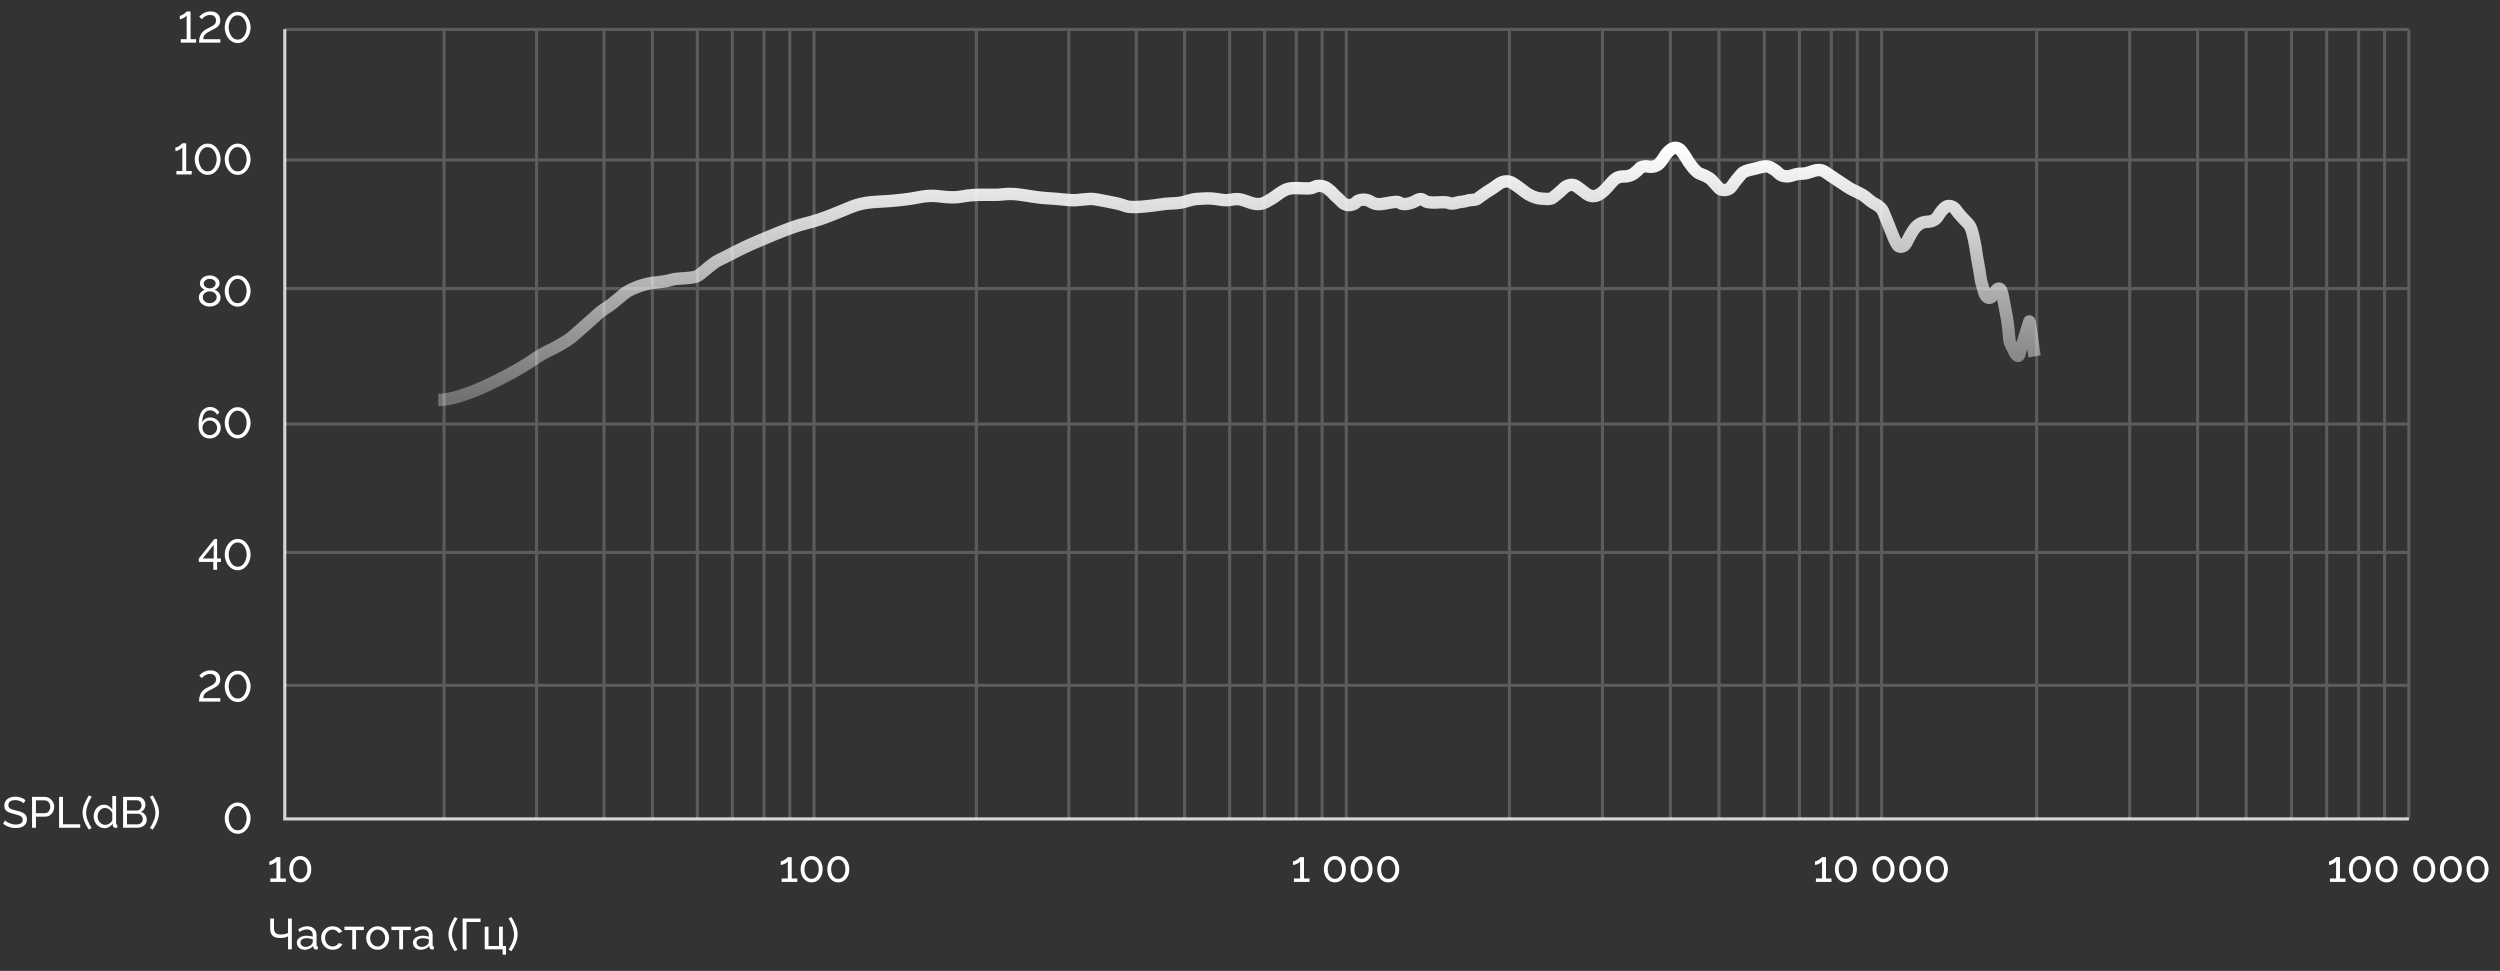 <svg width="806" height="313" viewBox="0 0 806 313" fill="none" xmlns="http://www.w3.org/2000/svg">
    <rect x="0" y="0" width="806" height="313" fill="#333333" stroke="none"/>
    <path d="M92.169 283.221V284.341H87.143V283.221H89.131V277.761C89.047 277.873 88.916 277.995 88.739 278.125C88.562 278.247 88.361 278.363 88.137 278.475C87.913 278.587 87.689 278.681 87.465 278.755C87.241 278.821 87.036 278.853 86.849 278.853V277.677C87.054 277.677 87.278 277.621 87.521 277.509C87.773 277.388 88.016 277.248 88.249 277.089C88.482 276.931 88.678 276.781 88.837 276.641C89.005 276.501 89.103 276.403 89.131 276.347H90.391V283.221H92.169ZM100.348 280.239C100.348 281.061 100.194 281.793 99.886 282.437C99.578 283.072 99.158 283.571 98.626 283.935C98.094 284.299 97.487 284.481 96.806 284.481C96.124 284.481 95.518 284.299 94.986 283.935C94.454 283.571 94.034 283.072 93.726 282.437C93.418 281.793 93.264 281.061 93.264 280.239C93.264 279.418 93.418 278.69 93.726 278.055C94.034 277.411 94.454 276.907 94.986 276.543C95.518 276.17 96.124 275.983 96.806 275.983C97.487 275.983 98.094 276.17 98.626 276.543C99.158 276.907 99.578 277.411 99.886 278.055C100.194 278.69 100.348 279.418 100.348 280.239ZM99.102 280.239C99.102 279.623 99.004 279.082 98.808 278.615C98.612 278.149 98.341 277.785 97.996 277.523C97.65 277.262 97.254 277.131 96.806 277.131C96.349 277.131 95.947 277.262 95.602 277.523C95.257 277.785 94.986 278.149 94.79 278.615C94.594 279.082 94.496 279.623 94.496 280.239C94.496 280.855 94.594 281.397 94.79 281.863C94.986 282.321 95.257 282.68 95.602 282.941C95.947 283.203 96.349 283.333 96.806 283.333C97.254 283.333 97.65 283.203 97.996 282.941C98.341 282.68 98.612 282.321 98.808 281.863C99.004 281.397 99.102 280.855 99.102 280.239Z" fill="white"/>
    <path d="M92.855 306.068V301.91C92.678 301.985 92.468 302.064 92.225 302.148C91.982 302.232 91.702 302.302 91.385 302.358C91.077 302.405 90.736 302.428 90.363 302.428C89.262 302.428 88.445 302.185 87.913 301.7C87.381 301.205 87.115 300.421 87.115 299.348V296.128H88.333V299.208C88.333 299.927 88.506 300.454 88.851 300.79C89.206 301.117 89.78 301.28 90.573 301.28C90.984 301.28 91.399 301.233 91.819 301.14C92.248 301.047 92.594 300.93 92.855 300.79V296.128H94.087V306.068H92.855ZM95.703 303.954C95.703 303.487 95.834 303.086 96.095 302.75C96.366 302.405 96.734 302.139 97.201 301.952C97.668 301.765 98.209 301.672 98.825 301.672C99.152 301.672 99.497 301.7 99.861 301.756C100.225 301.803 100.547 301.877 100.827 301.98V301.448C100.827 300.888 100.659 300.449 100.323 300.132C99.987 299.805 99.511 299.642 98.895 299.642C98.494 299.642 98.106 299.717 97.733 299.866C97.369 300.006 96.982 300.211 96.571 300.482L96.123 299.614C96.599 299.287 97.075 299.045 97.551 298.886C98.027 298.718 98.522 298.634 99.035 298.634C99.969 298.634 100.706 298.895 101.247 299.418C101.789 299.931 102.059 300.65 102.059 301.574V304.668C102.059 304.817 102.087 304.929 102.143 305.004C102.209 305.069 102.311 305.107 102.451 305.116V306.068C102.33 306.087 102.223 306.101 102.129 306.11C102.045 306.119 101.975 306.124 101.919 306.124C101.63 306.124 101.411 306.045 101.261 305.886C101.121 305.727 101.042 305.559 101.023 305.382L100.995 304.92C100.678 305.331 100.263 305.648 99.749 305.872C99.236 306.096 98.727 306.208 98.223 306.208C97.738 306.208 97.304 306.11 96.921 305.914C96.538 305.709 96.24 305.438 96.025 305.102C95.811 304.757 95.703 304.374 95.703 303.954ZM100.463 304.472C100.575 304.341 100.664 304.211 100.729 304.08C100.795 303.94 100.827 303.823 100.827 303.73V302.82C100.538 302.708 100.235 302.624 99.917 302.568C99.6 302.503 99.287 302.47 98.979 302.47C98.354 302.47 97.845 302.596 97.453 302.848C97.07 303.091 96.879 303.427 96.879 303.856C96.879 304.089 96.94 304.318 97.061 304.542C97.192 304.757 97.379 304.934 97.621 305.074C97.873 305.214 98.181 305.284 98.545 305.284C98.928 305.284 99.292 305.209 99.637 305.06C99.983 304.901 100.258 304.705 100.463 304.472ZM107.263 306.208C106.712 306.208 106.208 306.11 105.751 305.914C105.303 305.709 104.911 305.429 104.575 305.074C104.248 304.719 103.992 304.313 103.805 303.856C103.628 303.399 103.539 302.913 103.539 302.4C103.539 301.709 103.693 301.079 104.001 300.51C104.309 299.941 104.743 299.488 105.303 299.152C105.863 298.807 106.512 298.634 107.249 298.634C107.968 298.634 108.593 298.797 109.125 299.124C109.666 299.441 110.068 299.871 110.329 300.412L109.125 300.79C108.938 300.445 108.677 300.179 108.341 299.992C108.005 299.796 107.632 299.698 107.221 299.698C106.773 299.698 106.362 299.815 105.989 300.048C105.625 300.281 105.336 300.603 105.121 301.014C104.906 301.415 104.799 301.877 104.799 302.4C104.799 302.913 104.906 303.38 105.121 303.8C105.345 304.211 105.639 304.537 106.003 304.78C106.376 305.023 106.787 305.144 107.235 305.144C107.524 305.144 107.8 305.093 108.061 304.99C108.332 304.887 108.565 304.752 108.761 304.584C108.966 304.407 109.106 304.215 109.181 304.01L110.385 304.374C110.236 304.729 110.007 305.046 109.699 305.326C109.4 305.597 109.041 305.811 108.621 305.97C108.21 306.129 107.758 306.208 107.263 306.208ZM113.559 306.068V299.852H111.039V298.76H117.311V299.852H114.791V306.068H113.559ZM121.741 306.208C121.19 306.208 120.691 306.11 120.243 305.914C119.795 305.709 119.407 305.433 119.081 305.088C118.754 304.733 118.502 304.327 118.325 303.87C118.147 303.413 118.059 302.932 118.059 302.428C118.059 301.915 118.147 301.429 118.325 300.972C118.502 300.515 118.754 300.113 119.081 299.768C119.407 299.413 119.795 299.138 120.243 298.942C120.7 298.737 121.204 298.634 121.755 298.634C122.296 298.634 122.791 298.737 123.239 298.942C123.687 299.138 124.074 299.413 124.401 299.768C124.737 300.113 124.993 300.515 125.171 300.972C125.348 301.429 125.437 301.915 125.437 302.428C125.437 302.932 125.348 303.413 125.171 303.87C124.993 304.327 124.741 304.733 124.415 305.088C124.088 305.433 123.696 305.709 123.239 305.914C122.791 306.11 122.291 306.208 121.741 306.208ZM119.319 302.442C119.319 302.946 119.426 303.403 119.641 303.814C119.865 304.225 120.159 304.551 120.523 304.794C120.887 305.027 121.293 305.144 121.741 305.144C122.189 305.144 122.595 305.023 122.959 304.78C123.332 304.537 123.626 304.211 123.841 303.8C124.065 303.38 124.177 302.918 124.177 302.414C124.177 301.91 124.065 301.453 123.841 301.042C123.626 300.631 123.332 300.305 122.959 300.062C122.595 299.819 122.189 299.698 121.741 299.698C121.293 299.698 120.887 299.824 120.523 300.076C120.159 300.319 119.865 300.645 119.641 301.056C119.426 301.467 119.319 301.929 119.319 302.442ZM128.708 306.068V299.852H126.188V298.76H132.46V299.852H129.94V306.068H128.708ZM133.123 303.954C133.123 303.487 133.254 303.086 133.515 302.75C133.786 302.405 134.154 302.139 134.621 301.952C135.088 301.765 135.629 301.672 136.245 301.672C136.572 301.672 136.917 301.7 137.281 301.756C137.645 301.803 137.967 301.877 138.247 301.98V301.448C138.247 300.888 138.079 300.449 137.743 300.132C137.407 299.805 136.931 299.642 136.315 299.642C135.914 299.642 135.526 299.717 135.153 299.866C134.789 300.006 134.402 300.211 133.991 300.482L133.543 299.614C134.019 299.287 134.495 299.045 134.971 298.886C135.447 298.718 135.942 298.634 136.455 298.634C137.388 298.634 138.126 298.895 138.667 299.418C139.208 299.931 139.479 300.65 139.479 301.574V304.668C139.479 304.817 139.507 304.929 139.563 305.004C139.628 305.069 139.731 305.107 139.871 305.116V306.068C139.75 306.087 139.642 306.101 139.549 306.11C139.465 306.119 139.395 306.124 139.339 306.124C139.05 306.124 138.83 306.045 138.681 305.886C138.541 305.727 138.462 305.559 138.443 305.382L138.415 304.92C138.098 305.331 137.682 305.648 137.169 305.872C136.656 306.096 136.147 306.208 135.643 306.208C135.158 306.208 134.724 306.11 134.341 305.914C133.958 305.709 133.66 305.438 133.445 305.102C133.23 304.757 133.123 304.374 133.123 303.954ZM137.883 304.472C137.995 304.341 138.084 304.211 138.149 304.08C138.214 303.94 138.247 303.823 138.247 303.73V302.82C137.958 302.708 137.654 302.624 137.337 302.568C137.02 302.503 136.707 302.47 136.399 302.47C135.774 302.47 135.265 302.596 134.873 302.848C134.49 303.091 134.299 303.427 134.299 303.856C134.299 304.089 134.36 304.318 134.481 304.542C134.612 304.757 134.798 304.934 135.041 305.074C135.293 305.214 135.601 305.284 135.965 305.284C136.348 305.284 136.712 305.209 137.057 305.06C137.402 304.901 137.678 304.705 137.883 304.472ZM144.584 301.224C144.584 300.272 144.775 299.339 145.158 298.424C145.55 297.509 146.021 296.585 146.572 295.652L147.524 296.072C147.347 296.333 147.155 296.665 146.95 297.066C146.745 297.467 146.549 297.906 146.362 298.382C146.175 298.858 146.021 299.343 145.9 299.838C145.788 300.333 145.732 300.809 145.732 301.266C145.732 302.003 145.891 302.797 146.208 303.646C146.525 304.486 146.955 305.331 147.496 306.18L146.586 306.656C146.194 306.068 145.844 305.475 145.536 304.878C145.237 304.271 145.004 303.66 144.836 303.044C144.668 302.428 144.584 301.821 144.584 301.224ZM149.151 306.068V296.128H154.933V297.248H150.411V306.068H149.151ZM162.037 307.79V306.068H156.269V298.76H157.501V304.99H160.889V298.76H162.121V304.99H163.129V307.79H162.037ZM166.88 301.224C166.88 301.821 166.796 302.428 166.628 303.044C166.46 303.66 166.222 304.271 165.914 304.878C165.615 305.475 165.27 306.068 164.878 306.656L163.968 306.18C164.509 305.331 164.939 304.486 165.256 303.646C165.573 302.797 165.732 302.003 165.732 301.266C165.732 300.809 165.671 300.333 165.55 299.838C165.438 299.343 165.289 298.858 165.102 298.382C164.915 297.906 164.719 297.467 164.514 297.066C164.309 296.665 164.117 296.333 163.94 296.072L164.892 295.652C165.443 296.585 165.909 297.509 166.292 298.424C166.684 299.339 166.88 300.272 166.88 301.224Z" fill="white"/>
    <path d="M7.635 259.003C7.523 258.873 7.374 258.747 7.187 258.625C7.001 258.504 6.791 258.397 6.557 258.303C6.324 258.201 6.067 258.121 5.787 258.065C5.517 258 5.232 257.967 4.933 257.967C4.168 257.967 3.603 258.112 3.239 258.401C2.875 258.691 2.693 259.087 2.693 259.591C2.693 259.946 2.787 260.226 2.973 260.431C3.16 260.637 3.445 260.805 3.827 260.935C4.219 261.066 4.714 261.201 5.311 261.341C6.002 261.491 6.599 261.673 7.103 261.887C7.607 262.102 7.995 262.391 8.265 262.755C8.536 263.11 8.671 263.586 8.671 264.183C8.671 264.659 8.578 265.075 8.391 265.429C8.214 265.775 7.962 266.064 7.635 266.297C7.309 266.521 6.926 266.689 6.487 266.801C6.049 266.904 5.573 266.955 5.059 266.955C4.555 266.955 4.061 266.904 3.575 266.801C3.099 266.689 2.647 266.531 2.217 266.325C1.788 266.12 1.387 265.863 1.013 265.555L1.615 264.491C1.765 264.65 1.956 264.809 2.189 264.967C2.432 265.117 2.703 265.257 3.001 265.387C3.309 265.518 3.641 265.625 3.995 265.709C4.35 265.784 4.714 265.821 5.087 265.821C5.797 265.821 6.347 265.695 6.739 265.443C7.131 265.182 7.327 264.804 7.327 264.309C7.327 263.936 7.215 263.637 6.991 263.413C6.777 263.189 6.455 263.003 6.025 262.853C5.596 262.704 5.073 262.555 4.457 262.405C3.785 262.237 3.221 262.055 2.763 261.859C2.306 261.654 1.961 261.388 1.727 261.061C1.503 260.735 1.391 260.31 1.391 259.787C1.391 259.153 1.545 258.616 1.853 258.177C2.161 257.739 2.586 257.407 3.127 257.183C3.669 256.959 4.28 256.847 4.961 256.847C5.409 256.847 5.825 256.894 6.207 256.987C6.599 257.081 6.963 257.211 7.299 257.379C7.635 257.547 7.943 257.748 8.223 257.981L7.635 259.003ZM10.329 266.857V256.917H14.473C14.911 256.917 15.313 257.011 15.677 257.197C16.041 257.375 16.358 257.617 16.629 257.925C16.899 258.224 17.109 258.565 17.259 258.947C17.408 259.321 17.483 259.703 17.483 260.095C17.483 260.637 17.361 261.155 17.119 261.649C16.876 262.135 16.535 262.531 16.097 262.839C15.658 263.138 15.145 263.287 14.557 263.287H11.589V266.857H10.329ZM11.589 262.167H14.487C14.832 262.167 15.131 262.074 15.383 261.887C15.644 261.701 15.845 261.449 15.985 261.131C16.134 260.814 16.209 260.469 16.209 260.095C16.209 259.703 16.125 259.353 15.957 259.045C15.789 258.728 15.569 258.481 15.299 258.303C15.028 258.126 14.729 258.037 14.403 258.037H11.589V262.167ZM19.051 266.857V256.917H20.311V265.737H25.855V266.857H19.051ZM26.625 262.013C26.625 261.061 26.816 260.128 27.199 259.213C27.591 258.299 28.062 257.375 28.613 256.441L29.565 256.861C29.388 257.123 29.196 257.454 28.991 257.855C28.786 258.257 28.59 258.695 28.403 259.171C28.216 259.647 28.062 260.133 27.941 260.627C27.829 261.122 27.773 261.598 27.773 262.055C27.773 262.793 27.932 263.586 28.249 264.435C28.566 265.275 28.996 266.12 29.537 266.969L28.627 267.445C28.235 266.857 27.885 266.265 27.577 265.667C27.278 265.061 27.045 264.449 26.877 263.833C26.709 263.217 26.625 262.611 26.625 262.013ZM30.206 263.217C30.206 262.527 30.346 261.897 30.625 261.327C30.915 260.749 31.307 260.287 31.802 259.941C32.306 259.596 32.88 259.423 33.523 259.423C34.111 259.423 34.639 259.577 35.105 259.885C35.572 260.193 35.936 260.567 36.197 261.005V256.637H37.429V265.457C37.429 265.607 37.458 265.719 37.514 265.793C37.579 265.859 37.681 265.896 37.822 265.905V266.857C37.588 266.895 37.406 266.913 37.276 266.913C37.033 266.913 36.818 266.829 36.632 266.661C36.454 266.493 36.365 266.307 36.365 266.101V265.485C36.076 265.952 35.689 266.321 35.203 266.591C34.718 266.862 34.214 266.997 33.691 266.997C33.188 266.997 32.721 266.899 32.291 266.703C31.872 266.498 31.503 266.218 31.186 265.863C30.878 265.509 30.635 265.107 30.457 264.659C30.29 264.202 30.206 263.721 30.206 263.217ZM36.197 264.295V262.195C36.086 261.878 35.904 261.593 35.651 261.341C35.4 261.08 35.115 260.875 34.797 260.725C34.489 260.567 34.181 260.487 33.873 260.487C33.51 260.487 33.178 260.567 32.88 260.725C32.59 260.875 32.338 261.08 32.123 261.341C31.918 261.593 31.759 261.883 31.648 262.209C31.535 262.536 31.48 262.877 31.48 263.231C31.48 263.595 31.54 263.941 31.662 264.267C31.792 264.594 31.97 264.883 32.194 265.135C32.427 265.387 32.693 265.583 32.992 265.723C33.3 265.863 33.631 265.933 33.986 265.933C34.209 265.933 34.438 265.891 34.672 265.807C34.914 265.723 35.143 265.607 35.358 265.457C35.572 265.308 35.754 265.135 35.904 264.939C36.053 264.734 36.151 264.519 36.197 264.295ZM47.312 264.295C47.312 264.809 47.181 265.257 46.92 265.639C46.659 266.022 46.304 266.321 45.856 266.535C45.417 266.75 44.932 266.857 44.4 266.857H39.682V256.917H44.624C45.091 256.917 45.492 257.043 45.828 257.295C46.173 257.538 46.435 257.855 46.612 258.247C46.799 258.63 46.892 259.031 46.892 259.451C46.892 259.937 46.766 260.394 46.514 260.823C46.272 261.243 45.922 261.556 45.464 261.761C46.033 261.929 46.481 262.242 46.808 262.699C47.144 263.147 47.312 263.679 47.312 264.295ZM46.038 264.071C46.038 263.763 45.968 263.479 45.828 263.217C45.697 262.956 45.516 262.746 45.282 262.587C45.058 262.429 44.797 262.349 44.498 262.349H40.942V265.765H44.4C44.708 265.765 44.983 265.686 45.226 265.527C45.478 265.369 45.674 265.163 45.814 264.911C45.964 264.65 46.038 264.37 46.038 264.071ZM40.942 258.009V261.327H44.106C44.405 261.327 44.666 261.253 44.89 261.103C45.123 260.954 45.306 260.753 45.436 260.501C45.576 260.249 45.646 259.974 45.646 259.675C45.646 259.358 45.581 259.078 45.45 258.835C45.329 258.583 45.156 258.383 44.932 258.233C44.718 258.084 44.47 258.009 44.19 258.009H40.942ZM51.259 262.013C51.259 262.611 51.175 263.217 51.007 263.833C50.839 264.449 50.601 265.061 50.293 265.667C49.994 266.265 49.649 266.857 49.257 267.445L48.347 266.969C48.888 266.12 49.317 265.275 49.635 264.435C49.952 263.586 50.111 262.793 50.111 262.055C50.111 261.598 50.05 261.122 49.929 260.627C49.817 260.133 49.667 259.647 49.481 259.171C49.294 258.695 49.098 258.257 48.893 257.855C48.687 257.454 48.496 257.123 48.319 256.861L49.271 256.441C49.821 257.375 50.288 258.299 50.671 259.213C51.063 260.128 51.259 261.061 51.259 262.013Z" fill="white"/>
    <path d="M63.221 12.632V13.752H58.279V12.632H60.183V5.002C60.108 5.114 59.987 5.24 59.819 5.38C59.651 5.511 59.455 5.641 59.231 5.772C59.016 5.893 58.797 5.996 58.573 6.08C58.349 6.164 58.144 6.206 57.957 6.206V5.058C58.209 5.058 58.461 4.993 58.713 4.862C58.974 4.731 59.212 4.577 59.427 4.4C59.651 4.223 59.828 4.064 59.959 3.924C60.099 3.784 60.173 3.709 60.183 3.7H61.443V12.632H63.221ZM64.178 13.752C64.178 13.192 64.225 12.697 64.319 12.268C64.421 11.829 64.566 11.437 64.752 11.092C64.948 10.747 65.182 10.443 65.453 10.182C65.723 9.921 66.031 9.687 66.376 9.482C66.74 9.267 67.114 9.071 67.496 8.894C67.879 8.717 68.234 8.53 68.561 8.334C68.887 8.138 69.148 7.905 69.344 7.634C69.55 7.354 69.653 7.009 69.653 6.598C69.653 6.271 69.582 5.977 69.442 5.716C69.302 5.445 69.093 5.231 68.812 5.072C68.532 4.913 68.173 4.834 67.734 4.834C67.296 4.834 66.899 4.909 66.544 5.058C66.199 5.207 65.9 5.385 65.648 5.59C65.397 5.795 65.196 5.991 65.046 6.178L64.249 5.38C64.323 5.287 64.454 5.147 64.641 4.96C64.837 4.773 65.084 4.582 65.382 4.386C65.691 4.19 66.05 4.027 66.46 3.896C66.871 3.756 67.338 3.686 67.861 3.686C68.561 3.686 69.144 3.817 69.611 4.078C70.077 4.339 70.427 4.689 70.66 5.128C70.903 5.567 71.025 6.052 71.025 6.584C71.025 7.06 70.936 7.471 70.758 7.816C70.581 8.152 70.353 8.437 70.073 8.67C69.793 8.903 69.484 9.109 69.148 9.286C68.822 9.463 68.504 9.631 68.197 9.79C67.609 10.07 67.142 10.327 66.796 10.56C66.451 10.793 66.185 11.022 65.999 11.246C65.821 11.461 65.7 11.68 65.635 11.904C65.579 12.128 65.546 12.371 65.537 12.632H71.038V13.752H64.178ZM76.622 13.892C75.941 13.873 75.339 13.71 74.816 13.402C74.294 13.094 73.855 12.693 73.5 12.198C73.155 11.694 72.894 11.153 72.716 10.574C72.539 9.986 72.45 9.412 72.45 8.852C72.45 8.255 72.544 7.657 72.73 7.06C72.926 6.463 73.206 5.921 73.57 5.436C73.934 4.941 74.373 4.549 74.886 4.26C75.4 3.961 75.978 3.812 76.622 3.812C77.313 3.812 77.915 3.971 78.428 4.288C78.951 4.605 79.385 5.016 79.73 5.52C80.085 6.024 80.351 6.57 80.528 7.158C80.706 7.746 80.794 8.311 80.794 8.852C80.794 9.459 80.696 10.061 80.5 10.658C80.314 11.246 80.038 11.783 79.674 12.268C79.31 12.753 78.872 13.145 78.358 13.444C77.845 13.733 77.266 13.883 76.622 13.892ZM73.724 8.852C73.743 9.309 73.813 9.767 73.934 10.224C74.056 10.681 74.238 11.101 74.48 11.484C74.723 11.867 75.022 12.175 75.376 12.408C75.731 12.641 76.146 12.758 76.622 12.758C77.117 12.758 77.546 12.637 77.91 12.394C78.274 12.142 78.573 11.82 78.806 11.428C79.049 11.027 79.226 10.602 79.338 10.154C79.46 9.697 79.52 9.263 79.52 8.852C79.52 8.395 79.455 7.937 79.324 7.48C79.203 7.023 79.016 6.603 78.764 6.22C78.512 5.837 78.209 5.529 77.854 5.296C77.5 5.063 77.089 4.946 76.622 4.946C76.128 4.946 75.698 5.072 75.334 5.324C74.97 5.567 74.667 5.889 74.424 6.29C74.191 6.682 74.014 7.107 73.892 7.564C73.78 8.012 73.724 8.441 73.724 8.852Z" fill="white"/>
    <path d="M61.813 55.12V56.24H56.871V55.12H58.775V47.49C58.7 47.602 58.579 47.728 58.411 47.868C58.243 47.999 58.047 48.13 57.823 48.261C57.608 48.382 57.389 48.484 57.165 48.569C56.941 48.653 56.736 48.694 56.549 48.694V47.547C56.801 47.547 57.053 47.481 57.305 47.35C57.566 47.22 57.804 47.066 58.019 46.889C58.243 46.711 58.42 46.553 58.551 46.413C58.691 46.273 58.766 46.198 58.775 46.188H60.035V55.12H61.813ZM66.957 56.38C66.275 56.362 65.673 56.199 65.15 55.891C64.628 55.583 64.189 55.181 63.834 54.687C63.489 54.182 63.228 53.641 63.05 53.062C62.873 52.474 62.785 51.901 62.785 51.34C62.785 50.743 62.878 50.146 63.065 49.548C63.261 48.951 63.541 48.41 63.904 47.925C64.269 47.43 64.707 47.038 65.221 46.748C65.734 46.45 66.312 46.3 66.957 46.3C67.647 46.3 68.249 46.459 68.763 46.776C69.285 47.094 69.719 47.505 70.064 48.008C70.419 48.513 70.685 49.059 70.862 49.647C71.04 50.234 71.129 50.799 71.129 51.34C71.129 51.947 71.031 52.549 70.835 53.147C70.648 53.734 70.373 54.271 70.008 54.757C69.644 55.242 69.206 55.634 68.692 55.932C68.179 56.222 67.6 56.371 66.957 56.38ZM64.058 51.34C64.077 51.798 64.147 52.255 64.269 52.712C64.39 53.17 64.572 53.59 64.814 53.972C65.057 54.355 65.356 54.663 65.71 54.897C66.065 55.13 66.481 55.246 66.957 55.246C67.451 55.246 67.88 55.125 68.245 54.883C68.609 54.63 68.907 54.309 69.141 53.916C69.383 53.515 69.561 53.09 69.672 52.642C69.794 52.185 69.855 51.751 69.855 51.34C69.855 50.883 69.789 50.426 69.659 49.968C69.537 49.511 69.35 49.091 69.099 48.709C68.847 48.326 68.543 48.018 68.189 47.785C67.834 47.551 67.423 47.434 66.957 47.434C66.462 47.434 66.032 47.56 65.668 47.812C65.305 48.055 65.001 48.377 64.758 48.779C64.525 49.17 64.348 49.595 64.227 50.053C64.115 50.501 64.058 50.93 64.058 51.34ZM76.623 56.38C75.941 56.362 75.339 56.199 74.817 55.891C74.294 55.583 73.855 55.181 73.501 54.687C73.155 54.182 72.894 53.641 72.716 53.062C72.539 52.474 72.451 51.901 72.451 51.34C72.451 50.743 72.544 50.146 72.731 49.548C72.927 48.951 73.207 48.41 73.57 47.925C73.934 47.43 74.373 47.038 74.886 46.748C75.4 46.45 75.978 46.3 76.623 46.3C77.313 46.3 77.915 46.459 78.428 46.776C78.951 47.094 79.385 47.505 79.731 48.008C80.085 48.513 80.351 49.059 80.528 49.647C80.706 50.234 80.794 50.799 80.794 51.34C80.794 51.947 80.697 52.549 80.501 53.147C80.314 53.734 80.038 54.271 79.674 54.757C79.311 55.242 78.872 55.634 78.359 55.932C77.845 56.222 77.266 56.371 76.623 56.38ZM73.725 51.34C73.743 51.798 73.813 52.255 73.934 52.712C74.056 53.17 74.238 53.59 74.481 53.972C74.723 54.355 75.022 54.663 75.376 54.897C75.731 55.13 76.147 55.246 76.623 55.246C77.117 55.246 77.546 55.125 77.91 54.883C78.275 54.63 78.573 54.309 78.806 53.916C79.049 53.515 79.227 53.09 79.338 52.642C79.46 52.185 79.52 51.751 79.52 51.34C79.52 50.883 79.455 50.426 79.325 49.968C79.203 49.511 79.016 49.091 78.764 48.709C78.513 48.326 78.209 48.018 77.855 47.785C77.5 47.551 77.089 47.434 76.623 47.434C76.128 47.434 75.698 47.56 75.335 47.812C74.971 48.055 74.667 48.377 74.424 48.779C74.191 49.17 74.014 49.595 73.892 50.053C73.781 50.501 73.725 50.93 73.725 51.34Z" fill="white"/>
    <path d="M71.111 95.915C71.111 96.503 70.948 97.016 70.621 97.455C70.304 97.894 69.874 98.234 69.333 98.477C68.801 98.72 68.218 98.841 67.583 98.841C66.921 98.841 66.328 98.71 65.805 98.449C65.282 98.178 64.867 97.819 64.559 97.371C64.26 96.923 64.111 96.419 64.111 95.859C64.111 95.448 64.204 95.08 64.391 94.753C64.578 94.426 64.811 94.151 65.091 93.927C65.38 93.694 65.674 93.521 65.973 93.409C65.703 93.288 65.451 93.129 65.217 92.933C64.984 92.737 64.797 92.508 64.657 92.247C64.517 91.986 64.447 91.701 64.447 91.393C64.447 90.973 64.54 90.604 64.727 90.287C64.914 89.96 65.161 89.685 65.469 89.461C65.777 89.237 66.118 89.069 66.491 88.957C66.865 88.845 67.238 88.789 67.611 88.789C67.984 88.789 68.358 88.845 68.731 88.957C69.105 89.069 69.445 89.237 69.753 89.461C70.07 89.676 70.323 89.946 70.509 90.273C70.696 90.59 70.789 90.959 70.789 91.379C70.789 91.687 70.719 91.976 70.579 92.247C70.439 92.508 70.248 92.737 70.005 92.933C69.772 93.129 69.515 93.288 69.235 93.409C69.571 93.54 69.879 93.726 70.159 93.969C70.448 94.202 70.677 94.482 70.845 94.809C71.022 95.136 71.111 95.504 71.111 95.915ZM69.865 95.831C69.865 95.532 69.8 95.266 69.669 95.033C69.538 94.79 69.361 94.59 69.137 94.431C68.913 94.263 68.666 94.137 68.395 94.053C68.134 93.969 67.868 93.927 67.597 93.927C67.224 93.927 66.865 94.006 66.519 94.165C66.183 94.324 65.908 94.548 65.693 94.837C65.478 95.117 65.371 95.453 65.371 95.845C65.371 96.134 65.436 96.396 65.567 96.629C65.698 96.862 65.871 97.063 66.085 97.231C66.309 97.399 66.552 97.525 66.813 97.609C67.084 97.693 67.355 97.735 67.625 97.735C67.999 97.735 68.353 97.656 68.689 97.497C69.034 97.338 69.314 97.114 69.529 96.825C69.753 96.536 69.865 96.204 69.865 95.831ZM65.693 91.435C65.693 91.762 65.791 92.042 65.987 92.275C66.183 92.508 66.43 92.686 66.729 92.807C67.028 92.919 67.322 92.975 67.611 92.975C67.91 92.975 68.204 92.914 68.493 92.793C68.792 92.672 69.039 92.494 69.235 92.261C69.431 92.028 69.529 91.743 69.529 91.407C69.529 91.09 69.436 90.819 69.249 90.595C69.072 90.371 68.834 90.198 68.535 90.077C68.246 89.956 67.933 89.895 67.597 89.895C67.27 89.895 66.958 89.96 66.659 90.091C66.37 90.212 66.136 90.39 65.959 90.623C65.782 90.847 65.693 91.118 65.693 91.435ZM76.622 98.869C75.941 98.85 75.339 98.687 74.816 98.379C74.294 98.071 73.855 97.67 73.5 97.175C73.155 96.671 72.894 96.13 72.716 95.551C72.539 94.963 72.45 94.389 72.45 93.829C72.45 93.232 72.544 92.634 72.73 92.037C72.926 91.44 73.206 90.898 73.57 90.413C73.934 89.918 74.373 89.526 74.886 89.237C75.4 88.938 75.978 88.789 76.622 88.789C77.313 88.789 77.915 88.948 78.428 89.265C78.951 89.582 79.385 89.993 79.73 90.497C80.085 91.001 80.351 91.547 80.528 92.135C80.706 92.723 80.794 93.288 80.794 93.829C80.794 94.436 80.696 95.038 80.5 95.635C80.314 96.223 80.038 96.76 79.674 97.245C79.31 97.73 78.872 98.122 78.358 98.421C77.845 98.71 77.266 98.86 76.622 98.869ZM73.724 93.829C73.743 94.286 73.813 94.744 73.934 95.201C74.056 95.658 74.238 96.078 74.48 96.461C74.723 96.844 75.022 97.152 75.376 97.385C75.731 97.618 76.146 97.735 76.622 97.735C77.117 97.735 77.546 97.614 77.91 97.371C78.274 97.119 78.573 96.797 78.806 96.405C79.049 96.004 79.226 95.579 79.338 95.131C79.46 94.674 79.52 94.24 79.52 93.829C79.52 93.372 79.455 92.914 79.324 92.457C79.203 92 79.016 91.58 78.764 91.197C78.512 90.814 78.209 90.506 77.854 90.273C77.5 90.04 77.089 89.923 76.622 89.923C76.128 89.923 75.698 90.049 75.334 90.301C74.97 90.544 74.667 90.866 74.424 91.267C74.191 91.659 74.014 92.084 73.892 92.541C73.78 92.989 73.724 93.418 73.724 93.829Z" fill="white"/>
    <path d="M71.17 137.928C71.17 137.302 71.016 136.738 70.708 136.234C70.409 135.73 69.999 135.328 69.476 135.03C68.963 134.731 68.384 134.582 67.74 134.582C67.358 134.582 66.993 134.647 66.648 134.778C66.312 134.908 66.018 135.095 65.766 135.338C65.514 135.571 65.318 135.851 65.178 136.178C65.188 135.356 65.295 134.656 65.5 134.078C65.715 133.499 66.013 133.056 66.396 132.748C66.779 132.44 67.222 132.286 67.726 132.286C68.221 132.286 68.669 132.416 69.07 132.678C69.472 132.93 69.775 133.275 69.98 133.714L70.736 132.972C70.438 132.421 70.022 131.992 69.49 131.684C68.968 131.366 68.384 131.208 67.74 131.208C66.993 131.208 66.34 131.427 65.78 131.866C65.22 132.295 64.786 132.944 64.478 133.812C64.17 134.68 64.016 135.767 64.016 137.074C64.016 137.96 64.165 138.726 64.464 139.37C64.772 140.014 65.197 140.508 65.738 140.854C66.279 141.19 66.905 141.358 67.614 141.358C68.286 141.358 68.888 141.204 69.42 140.896C69.962 140.588 70.386 140.177 70.694 139.664C71.011 139.141 71.17 138.562 71.17 137.928ZM67.628 140.294C67.199 140.294 66.802 140.186 66.438 139.972C66.084 139.757 65.799 139.472 65.584 139.118C65.37 138.754 65.262 138.357 65.262 137.928C65.262 137.498 65.37 137.106 65.584 136.752C65.799 136.397 66.084 136.112 66.438 135.898C66.802 135.683 67.199 135.576 67.628 135.576C68.058 135.576 68.45 135.683 68.804 135.898C69.168 136.112 69.457 136.397 69.672 136.752C69.887 137.106 69.994 137.498 69.994 137.928C69.994 138.357 69.887 138.754 69.672 139.118C69.457 139.472 69.168 139.757 68.804 139.972C68.45 140.186 68.058 140.294 67.628 140.294ZM76.622 141.358C75.941 141.339 75.339 141.176 74.816 140.868C74.294 140.56 73.855 140.158 73.5 139.664C73.155 139.16 72.894 138.618 72.716 138.04C72.539 137.452 72.45 136.878 72.45 136.318C72.45 135.72 72.544 135.123 72.73 134.526C72.926 133.928 73.206 133.387 73.57 132.902C73.934 132.407 74.373 132.015 74.886 131.726C75.4 131.427 75.978 131.278 76.622 131.278C77.313 131.278 77.915 131.436 78.428 131.754C78.951 132.071 79.385 132.482 79.73 132.986C80.085 133.49 80.351 134.036 80.528 134.624C80.706 135.212 80.794 135.776 80.794 136.318C80.794 136.924 80.696 137.526 80.5 138.124C80.314 138.712 80.038 139.248 79.674 139.734C79.31 140.219 78.872 140.611 78.358 140.91C77.845 141.199 77.266 141.348 76.622 141.358ZM73.724 136.318C73.743 136.775 73.813 137.232 73.934 137.69C74.056 138.147 74.238 138.567 74.48 138.95C74.723 139.332 75.022 139.64 75.376 139.874C75.731 140.107 76.146 140.224 76.622 140.224C77.117 140.224 77.546 140.102 77.91 139.86C78.274 139.608 78.573 139.286 78.806 138.894C79.049 138.492 79.226 138.068 79.338 137.62C79.46 137.162 79.52 136.728 79.52 136.318C79.52 135.86 79.455 135.403 79.324 134.946C79.203 134.488 79.016 134.068 78.764 133.686C78.512 133.303 78.209 132.995 77.854 132.762C77.5 132.528 77.089 132.412 76.622 132.412C76.128 132.412 75.698 132.538 75.334 132.79C74.97 133.032 74.667 133.354 74.424 133.756C74.191 134.148 74.014 134.572 73.892 135.03C73.78 135.478 73.724 135.907 73.724 136.318Z" fill="white"/>
    <path d="M68.766 183.706V181.172H64.09V180.066L69.144 173.766H69.998V180.052H71.23V181.172H69.998V183.706H68.766ZM65.378 180.052H68.892V175.656L65.378 180.052ZM76.622 183.846C75.941 183.827 75.339 183.664 74.816 183.356C74.294 183.048 73.855 182.647 73.5 182.152C73.155 181.648 72.894 181.107 72.716 180.528C72.539 179.94 72.45 179.366 72.45 178.806C72.45 178.209 72.544 177.611 72.73 177.014C72.926 176.417 73.206 175.875 73.57 175.39C73.934 174.895 74.373 174.503 74.886 174.214C75.4 173.915 75.978 173.766 76.622 173.766C77.313 173.766 77.915 173.925 78.428 174.242C78.951 174.559 79.385 174.97 79.73 175.474C80.085 175.978 80.351 176.524 80.528 177.112C80.706 177.7 80.794 178.265 80.794 178.806C80.794 179.413 80.696 180.015 80.5 180.612C80.314 181.2 80.038 181.737 79.674 182.222C79.31 182.707 78.872 183.099 78.358 183.398C77.845 183.687 77.266 183.837 76.622 183.846ZM73.724 178.806C73.743 179.263 73.813 179.721 73.934 180.178C74.056 180.635 74.238 181.055 74.48 181.438C74.723 181.821 75.022 182.129 75.376 182.362C75.731 182.595 76.146 182.712 76.622 182.712C77.117 182.712 77.546 182.591 77.91 182.348C78.274 182.096 78.573 181.774 78.806 181.382C79.049 180.981 79.226 180.556 79.338 180.108C79.46 179.651 79.52 179.217 79.52 178.806C79.52 178.349 79.455 177.891 79.324 177.434C79.203 176.977 79.016 176.557 78.764 176.174C78.512 175.791 78.209 175.483 77.854 175.25C77.5 175.017 77.089 174.9 76.622 174.9C76.128 174.9 75.698 175.026 75.334 175.278C74.97 175.521 74.667 175.843 74.424 176.244C74.191 176.636 74.014 177.061 73.892 177.518C73.78 177.966 73.724 178.395 73.724 178.806Z" fill="white"/>
    <path d="M64.178 226.195C64.178 225.635 64.225 225.14 64.319 224.711C64.421 224.272 64.566 223.88 64.752 223.535C64.948 223.189 65.182 222.886 65.453 222.625C65.723 222.363 66.031 222.13 66.376 221.925C66.74 221.71 67.114 221.514 67.496 221.337C67.879 221.159 68.234 220.973 68.561 220.777C68.887 220.581 69.148 220.347 69.344 220.077C69.55 219.797 69.653 219.451 69.653 219.041C69.653 218.714 69.582 218.42 69.442 218.159C69.302 217.888 69.093 217.673 68.812 217.515C68.532 217.356 68.173 217.277 67.734 217.277C67.296 217.277 66.899 217.351 66.544 217.501C66.199 217.65 65.9 217.827 65.648 218.033C65.397 218.238 65.196 218.434 65.046 218.621L64.249 217.823C64.323 217.729 64.454 217.589 64.641 217.403C64.837 217.216 65.084 217.025 65.382 216.829C65.691 216.633 66.05 216.469 66.46 216.339C66.871 216.199 67.338 216.129 67.861 216.129C68.561 216.129 69.144 216.259 69.611 216.521C70.077 216.782 70.427 217.132 70.66 217.571C70.903 218.009 71.025 218.495 71.025 219.027C71.025 219.503 70.936 219.913 70.758 220.259C70.581 220.595 70.353 220.879 70.073 221.113C69.793 221.346 69.484 221.551 69.148 221.729C68.822 221.906 68.504 222.074 68.197 222.233C67.609 222.513 67.142 222.769 66.796 223.003C66.451 223.236 66.185 223.465 65.999 223.689C65.821 223.903 65.7 224.123 65.635 224.347C65.579 224.571 65.546 224.813 65.537 225.075H71.038V226.195H64.178ZM76.622 226.335C75.941 226.316 75.339 226.153 74.816 225.845C74.294 225.537 73.855 225.135 73.5 224.641C73.155 224.137 72.894 223.595 72.716 223.017C72.539 222.429 72.45 221.855 72.45 221.295C72.45 220.697 72.544 220.1 72.73 219.503C72.926 218.905 73.206 218.364 73.57 217.879C73.934 217.384 74.373 216.992 74.886 216.703C75.4 216.404 75.978 216.255 76.622 216.255C77.313 216.255 77.915 216.413 78.428 216.731C78.951 217.048 79.385 217.459 79.73 217.963C80.085 218.467 80.351 219.013 80.528 219.601C80.706 220.189 80.794 220.753 80.794 221.295C80.794 221.901 80.696 222.503 80.5 223.101C80.314 223.689 80.038 224.225 79.674 224.711C79.31 225.196 78.872 225.588 78.358 225.887C77.845 226.176 77.266 226.325 76.622 226.335ZM73.724 221.295C73.743 221.752 73.813 222.209 73.934 222.667C74.056 223.124 74.238 223.544 74.48 223.927C74.723 224.309 75.022 224.617 75.376 224.851C75.731 225.084 76.146 225.201 76.622 225.201C77.117 225.201 77.546 225.079 77.91 224.837C78.274 224.585 78.573 224.263 78.806 223.871C79.049 223.469 79.226 223.045 79.338 222.597C79.46 222.139 79.52 221.705 79.52 221.295C79.52 220.837 79.455 220.38 79.324 219.923C79.203 219.465 79.016 219.045 78.764 218.663C78.512 218.28 78.209 217.972 77.854 217.739C77.5 217.505 77.089 217.389 76.622 217.389C76.128 217.389 75.698 217.515 75.334 217.767C74.97 218.009 74.667 218.331 74.424 218.733C74.191 219.125 74.014 219.549 73.892 220.007C73.78 220.455 73.724 220.884 73.724 221.295Z" fill="white"/>
    <path d="M76.623 268.823C75.941 268.804 75.339 268.641 74.817 268.333C74.294 268.025 73.855 267.624 73.501 267.129C73.155 266.625 72.894 266.084 72.716 265.505C72.539 264.917 72.451 264.343 72.451 263.783C72.451 263.186 72.544 262.588 72.731 261.991C72.927 261.394 73.207 260.852 73.57 260.367C73.934 259.872 74.373 259.48 74.886 259.191C75.4 258.892 75.978 258.743 76.623 258.743C77.313 258.743 77.915 258.902 78.428 259.219C78.951 259.536 79.385 259.947 79.731 260.451C80.085 260.955 80.351 261.501 80.528 262.089C80.706 262.677 80.794 263.242 80.794 263.783C80.794 264.39 80.697 264.992 80.501 265.589C80.314 266.177 80.038 266.714 79.674 267.199C79.311 267.684 78.872 268.076 78.359 268.375C77.845 268.664 77.266 268.814 76.623 268.823ZM73.725 263.783C73.743 264.24 73.813 264.698 73.934 265.155C74.056 265.612 74.238 266.032 74.481 266.415C74.723 266.798 75.022 267.106 75.376 267.339C75.731 267.572 76.147 267.689 76.623 267.689C77.117 267.689 77.546 267.568 77.91 267.325C78.275 267.073 78.573 266.751 78.806 266.359C79.049 265.958 79.227 265.533 79.338 265.085C79.46 264.628 79.52 264.194 79.52 263.783C79.52 263.326 79.455 262.868 79.325 262.411C79.203 261.954 79.016 261.534 78.764 261.151C78.513 260.768 78.209 260.46 77.855 260.227C77.5 259.994 77.089 259.877 76.623 259.877C76.128 259.877 75.698 260.003 75.335 260.255C74.971 260.498 74.667 260.82 74.424 261.221C74.191 261.613 74.014 262.038 73.892 262.495C73.781 262.943 73.725 263.372 73.725 263.783Z" fill="white"/>
    <path d="M257.034 283.221V284.341H252.008V283.221H253.996V277.761C253.912 277.873 253.781 277.995 253.604 278.125C253.426 278.247 253.226 278.363 253.002 278.475C252.778 278.587 252.554 278.681 252.33 278.755C252.106 278.821 251.9 278.853 251.714 278.853V277.677C251.919 277.677 252.143 277.621 252.386 277.509C252.638 277.388 252.88 277.248 253.114 277.089C253.347 276.931 253.543 276.781 253.702 276.641C253.87 276.501 253.968 276.403 253.996 276.347H255.256V283.221H257.034ZM265.213 280.239C265.213 281.061 265.059 281.793 264.751 282.437C264.443 283.072 264.023 283.571 263.491 283.935C262.959 284.299 262.352 284.481 261.671 284.481C260.989 284.481 260.383 284.299 259.851 283.935C259.319 283.571 258.899 283.072 258.591 282.437C258.283 281.793 258.129 281.061 258.129 280.239C258.129 279.418 258.283 278.69 258.591 278.055C258.899 277.411 259.319 276.907 259.851 276.543C260.383 276.17 260.989 275.983 261.671 275.983C262.352 275.983 262.959 276.17 263.491 276.543C264.023 276.907 264.443 277.411 264.751 278.055C265.059 278.69 265.213 279.418 265.213 280.239ZM263.967 280.239C263.967 279.623 263.869 279.082 263.673 278.615C263.477 278.149 263.206 277.785 262.861 277.523C262.515 277.262 262.119 277.131 261.671 277.131C261.213 277.131 260.812 277.262 260.467 277.523C260.121 277.785 259.851 278.149 259.655 278.615C259.459 279.082 259.361 279.623 259.361 280.239C259.361 280.855 259.459 281.397 259.655 281.863C259.851 282.321 260.121 282.68 260.467 282.941C260.812 283.203 261.213 283.333 261.671 283.333C262.119 283.333 262.515 283.203 262.861 282.941C263.206 282.68 263.477 282.321 263.673 281.863C263.869 281.397 263.967 280.855 263.967 280.239ZM273.812 280.239C273.812 281.061 273.658 281.793 273.35 282.437C273.042 283.072 272.622 283.571 272.09 283.935C271.558 284.299 270.952 284.481 270.27 284.481C269.589 284.481 268.982 284.299 268.45 283.935C267.918 283.571 267.498 283.072 267.19 282.437C266.882 281.793 266.728 281.061 266.728 280.239C266.728 279.418 266.882 278.69 267.19 278.055C267.498 277.411 267.918 276.907 268.45 276.543C268.982 276.17 269.589 275.983 270.27 275.983C270.952 275.983 271.558 276.17 272.09 276.543C272.622 276.907 273.042 277.411 273.35 278.055C273.658 278.69 273.812 279.418 273.812 280.239ZM272.566 280.239C272.566 279.623 272.468 279.082 272.272 278.615C272.076 278.149 271.806 277.785 271.46 277.523C271.115 277.262 270.718 277.131 270.27 277.131C269.813 277.131 269.412 277.262 269.066 277.523C268.721 277.785 268.45 278.149 268.254 278.615C268.058 279.082 267.96 279.623 267.96 280.239C267.96 280.855 268.058 281.397 268.254 281.863C268.45 282.321 268.721 282.68 269.066 282.941C269.412 283.203 269.813 283.333 270.27 283.333C270.718 283.333 271.115 283.203 271.46 282.941C271.806 282.68 272.076 282.321 272.272 281.863C272.468 281.397 272.566 280.855 272.566 280.239Z" fill="white"/>
    <path d="M422.186 283.221V284.341H417.16V283.221H419.148V277.761C419.064 277.873 418.933 277.995 418.756 278.125C418.579 278.247 418.378 278.363 418.154 278.475C417.93 278.587 417.706 278.681 417.482 278.755C417.258 278.821 417.053 278.853 416.866 278.853V277.677C417.071 277.677 417.295 277.621 417.538 277.509C417.79 277.388 418.033 277.248 418.266 277.089C418.499 276.931 418.695 276.781 418.854 276.641C419.022 276.501 419.12 276.403 419.148 276.347H420.408V283.221H422.186ZM433.906 280.239C433.906 281.061 433.752 281.793 433.444 282.437C433.136 283.072 432.716 283.571 432.184 283.935C431.652 284.299 431.045 284.481 430.364 284.481C429.682 284.481 429.076 284.299 428.544 283.935C428.012 283.571 427.592 283.072 427.284 282.437C426.976 281.793 426.822 281.061 426.822 280.239C426.822 279.418 426.976 278.69 427.284 278.055C427.592 277.411 428.012 276.907 428.544 276.543C429.076 276.17 429.682 275.983 430.364 275.983C431.045 275.983 431.652 276.17 432.184 276.543C432.716 276.907 433.136 277.411 433.444 278.055C433.752 278.69 433.906 279.418 433.906 280.239ZM432.66 280.239C432.66 279.623 432.562 279.082 432.366 278.615C432.17 278.149 431.899 277.785 431.554 277.523C431.208 277.262 430.812 277.131 430.364 277.131C429.906 277.131 429.505 277.262 429.16 277.523C428.814 277.785 428.544 278.149 428.348 278.615C428.152 279.082 428.054 279.623 428.054 280.239C428.054 280.855 428.152 281.397 428.348 281.863C428.544 282.321 428.814 282.68 429.16 282.941C429.505 283.203 429.906 283.333 430.364 283.333C430.812 283.333 431.208 283.203 431.554 282.941C431.899 282.68 432.17 282.321 432.366 281.863C432.562 281.397 432.66 280.855 432.66 280.239ZM442.505 280.239C442.505 281.061 442.351 281.793 442.043 282.437C441.735 283.072 441.315 283.571 440.783 283.935C440.251 284.299 439.645 284.481 438.963 284.481C438.282 284.481 437.675 284.299 437.143 283.935C436.611 283.571 436.191 283.072 435.883 282.437C435.575 281.793 435.421 281.061 435.421 280.239C435.421 279.418 435.575 278.69 435.883 278.055C436.191 277.411 436.611 276.907 437.143 276.543C437.675 276.17 438.282 275.983 438.963 275.983C439.645 275.983 440.251 276.17 440.783 276.543C441.315 276.907 441.735 277.411 442.043 278.055C442.351 278.69 442.505 279.418 442.505 280.239ZM441.259 280.239C441.259 279.623 441.161 279.082 440.965 278.615C440.769 278.149 440.499 277.785 440.153 277.523C439.808 277.262 439.411 277.131 438.963 277.131C438.506 277.131 438.105 277.262 437.759 277.523C437.414 277.785 437.143 278.149 436.947 278.615C436.751 279.082 436.653 279.623 436.653 280.239C436.653 280.855 436.751 281.397 436.947 281.863C437.143 282.321 437.414 282.68 437.759 282.941C438.105 283.203 438.506 283.333 438.963 283.333C439.411 283.333 439.808 283.203 440.153 282.941C440.499 282.68 440.769 282.321 440.965 281.863C441.161 281.397 441.259 280.855 441.259 280.239ZM451.105 280.239C451.105 281.061 450.951 281.793 450.643 282.437C450.335 283.072 449.915 283.571 449.383 283.935C448.851 284.299 448.244 284.481 447.563 284.481C446.882 284.481 446.275 284.299 445.743 283.935C445.211 283.571 444.791 283.072 444.483 282.437C444.175 281.793 444.021 281.061 444.021 280.239C444.021 279.418 444.175 278.69 444.483 278.055C444.791 277.411 445.211 276.907 445.743 276.543C446.275 276.17 446.882 275.983 447.563 275.983C448.244 275.983 448.851 276.17 449.383 276.543C449.915 276.907 450.335 277.411 450.643 278.055C450.951 278.69 451.105 279.418 451.105 280.239ZM449.859 280.239C449.859 279.623 449.761 279.082 449.565 278.615C449.369 278.149 449.098 277.785 448.753 277.523C448.408 277.262 448.011 277.131 447.563 277.131C447.106 277.131 446.704 277.262 446.359 277.523C446.014 277.785 445.743 278.149 445.547 278.615C445.351 279.082 445.253 279.623 445.253 280.239C445.253 280.855 445.351 281.397 445.547 281.863C445.743 282.321 446.014 282.68 446.359 282.941C446.704 283.203 447.106 283.333 447.563 283.333C448.011 283.333 448.408 283.203 448.753 282.941C449.098 282.68 449.369 282.321 449.565 281.863C449.761 281.397 449.859 280.855 449.859 280.239Z" fill="white"/>
    <path d="M590.474 283.221V284.341H585.448V283.221H587.436V277.761C587.352 277.873 587.221 277.995 587.044 278.125C586.866 278.247 586.666 278.363 586.442 278.475C586.218 278.587 585.994 278.681 585.77 278.755C585.546 278.821 585.34 278.853 585.154 278.853V277.677C585.359 277.677 585.583 277.621 585.826 277.509C586.078 277.388 586.32 277.248 586.554 277.089C586.787 276.931 586.983 276.781 587.142 276.641C587.31 276.501 587.408 276.403 587.436 276.347H588.696V283.221H590.474ZM598.652 280.239C598.652 281.061 598.498 281.793 598.19 282.437C597.882 283.072 597.462 283.571 596.93 283.935C596.398 284.299 595.792 284.481 595.11 284.481C594.429 284.481 593.822 284.299 593.29 283.935C592.758 283.571 592.338 283.072 592.03 282.437C591.722 281.793 591.568 281.061 591.568 280.239C591.568 279.418 591.722 278.69 592.03 278.055C592.338 277.411 592.758 276.907 593.29 276.543C593.822 276.17 594.429 275.983 595.11 275.983C595.792 275.983 596.398 276.17 596.93 276.543C597.462 276.907 597.882 277.411 598.19 278.055C598.498 278.69 598.652 279.418 598.652 280.239ZM597.406 280.239C597.406 279.623 597.308 279.082 597.112 278.615C596.916 278.149 596.646 277.785 596.3 277.523C595.955 277.262 595.558 277.131 595.11 277.131C594.653 277.131 594.252 277.262 593.906 277.523C593.561 277.785 593.29 278.149 593.094 278.615C592.898 279.082 592.8 279.623 592.8 280.239C592.8 280.855 592.898 281.397 593.094 281.863C593.29 282.321 593.561 282.68 593.906 282.941C594.252 283.203 594.653 283.333 595.11 283.333C595.558 283.333 595.955 283.203 596.3 282.941C596.646 282.68 596.916 282.321 597.112 281.863C597.308 281.397 597.406 280.855 597.406 280.239ZM610.793 280.239C610.793 281.061 610.639 281.793 610.331 282.437C610.023 283.072 609.603 283.571 609.071 283.935C608.539 284.299 607.932 284.481 607.251 284.481C606.57 284.481 605.963 284.299 605.431 283.935C604.899 283.571 604.479 283.072 604.171 282.437C603.863 281.793 603.709 281.061 603.709 280.239C603.709 279.418 603.863 278.69 604.171 278.055C604.479 277.411 604.899 276.907 605.431 276.543C605.963 276.17 606.57 275.983 607.251 275.983C607.932 275.983 608.539 276.17 609.071 276.543C609.603 276.907 610.023 277.411 610.331 278.055C610.639 278.69 610.793 279.418 610.793 280.239ZM609.547 280.239C609.547 279.623 609.449 279.082 609.253 278.615C609.057 278.149 608.786 277.785 608.441 277.523C608.096 277.262 607.699 277.131 607.251 277.131C606.794 277.131 606.392 277.262 606.047 277.523C605.702 277.785 605.431 278.149 605.235 278.615C605.039 279.082 604.941 279.623 604.941 280.239C604.941 280.855 605.039 281.397 605.235 281.863C605.431 282.321 605.702 282.68 606.047 282.941C606.392 283.203 606.794 283.333 607.251 283.333C607.699 283.333 608.096 283.203 608.441 282.941C608.786 282.68 609.057 282.321 609.253 281.863C609.449 281.397 609.547 280.855 609.547 280.239ZM619.393 280.239C619.393 281.061 619.239 281.793 618.931 282.437C618.623 283.072 618.203 283.571 617.671 283.935C617.139 284.299 616.532 284.481 615.851 284.481C615.169 284.481 614.563 284.299 614.031 283.935C613.499 283.571 613.079 283.072 612.771 282.437C612.463 281.793 612.309 281.061 612.309 280.239C612.309 279.418 612.463 278.69 612.771 278.055C613.079 277.411 613.499 276.907 614.031 276.543C614.563 276.17 615.169 275.983 615.851 275.983C616.532 275.983 617.139 276.17 617.671 276.543C618.203 276.907 618.623 277.411 618.931 278.055C619.239 278.69 619.393 279.418 619.393 280.239ZM618.147 280.239C618.147 279.623 618.049 279.082 617.853 278.615C617.657 278.149 617.386 277.785 617.041 277.523C616.695 277.262 616.299 277.131 615.851 277.131C615.393 277.131 614.992 277.262 614.647 277.523C614.301 277.785 614.031 278.149 613.835 278.615C613.639 279.082 613.541 279.623 613.541 280.239C613.541 280.855 613.639 281.397 613.835 281.863C614.031 282.321 614.301 282.68 614.647 282.941C614.992 283.203 615.393 283.333 615.851 283.333C616.299 283.333 616.695 283.203 617.041 282.941C617.386 282.68 617.657 282.321 617.853 281.863C618.049 281.397 618.147 280.855 618.147 280.239ZM627.992 280.239C627.992 281.061 627.838 281.793 627.53 282.437C627.222 283.072 626.802 283.571 626.27 283.935C625.738 284.299 625.132 284.481 624.45 284.481C623.769 284.481 623.162 284.299 622.63 283.935C622.098 283.571 621.678 283.072 621.37 282.437C621.062 281.793 620.908 281.061 620.908 280.239C620.908 279.418 621.062 278.69 621.37 278.055C621.678 277.411 622.098 276.907 622.63 276.543C623.162 276.17 623.769 275.983 624.45 275.983C625.132 275.983 625.738 276.17 626.27 276.543C626.802 276.907 627.222 277.411 627.53 278.055C627.838 278.69 627.992 279.418 627.992 280.239ZM626.746 280.239C626.746 279.623 626.648 279.082 626.452 278.615C626.256 278.149 625.986 277.785 625.64 277.523C625.295 277.262 624.898 277.131 624.45 277.131C623.993 277.131 623.592 277.262 623.246 277.523C622.901 277.785 622.63 278.149 622.434 278.615C622.238 279.082 622.14 279.623 622.14 280.239C622.14 280.855 622.238 281.397 622.434 281.863C622.63 282.321 622.901 282.68 623.246 282.941C623.592 283.203 623.993 283.333 624.45 283.333C624.898 283.333 625.295 283.203 625.64 282.941C625.986 282.68 626.256 282.321 626.452 281.863C626.648 281.397 626.746 280.855 626.746 280.239Z" fill="white"/>
    <path d="M756.191 283.221V284.341H751.165V283.221H753.153V277.761C753.069 277.873 752.939 277.995 752.761 278.125C752.584 278.247 752.383 278.363 752.159 278.475C751.935 278.587 751.711 278.681 751.487 278.755C751.263 278.821 751.058 278.853 750.871 278.853V277.677C751.077 277.677 751.301 277.621 751.543 277.509C751.795 277.388 752.038 277.248 752.271 277.089C752.505 276.931 752.701 276.781 752.859 276.641C753.027 276.501 753.125 276.403 753.153 276.347H754.413V283.221H756.191ZM764.37 280.239C764.37 281.061 764.216 281.793 763.908 282.437C763.6 283.072 763.18 283.571 762.648 283.935C762.116 284.299 761.509 284.481 760.828 284.481C760.147 284.481 759.54 284.299 759.008 283.935C758.476 283.571 758.056 283.072 757.748 282.437C757.44 281.793 757.286 281.061 757.286 280.239C757.286 279.418 757.44 278.69 757.748 278.055C758.056 277.411 758.476 276.907 759.008 276.543C759.54 276.17 760.147 275.983 760.828 275.983C761.509 275.983 762.116 276.17 762.648 276.543C763.18 276.907 763.6 277.411 763.908 278.055C764.216 278.69 764.37 279.418 764.37 280.239ZM763.124 280.239C763.124 279.623 763.026 279.082 762.83 278.615C762.634 278.149 762.363 277.785 762.018 277.523C761.673 277.262 761.276 277.131 760.828 277.131C760.371 277.131 759.969 277.262 759.624 277.523C759.279 277.785 759.008 278.149 758.812 278.615C758.616 279.082 758.518 279.623 758.518 280.239C758.518 280.855 758.616 281.397 758.812 281.863C759.008 282.321 759.279 282.68 759.624 282.941C759.969 283.203 760.371 283.333 760.828 283.333C761.276 283.333 761.673 283.203 762.018 282.941C762.363 282.68 762.634 282.321 762.83 281.863C763.026 281.397 763.124 280.855 763.124 280.239ZM772.97 280.239C772.97 281.061 772.816 281.793 772.508 282.437C772.2 283.072 771.78 283.571 771.248 283.935C770.716 284.299 770.109 284.481 769.428 284.481C768.746 284.481 768.14 284.299 767.608 283.935C767.076 283.571 766.656 283.072 766.348 282.437C766.04 281.793 765.886 281.061 765.886 280.239C765.886 279.418 766.04 278.69 766.348 278.055C766.656 277.411 767.076 276.907 767.608 276.543C768.14 276.17 768.746 275.983 769.428 275.983C770.109 275.983 770.716 276.17 771.248 276.543C771.78 276.907 772.2 277.411 772.508 278.055C772.816 278.69 772.97 279.418 772.97 280.239ZM771.724 280.239C771.724 279.623 771.626 279.082 771.43 278.615C771.234 278.149 770.963 277.785 770.618 277.523C770.272 277.262 769.876 277.131 769.428 277.131C768.97 277.131 768.569 277.262 768.224 277.523C767.878 277.785 767.608 278.149 767.412 278.615C767.216 279.082 767.118 279.623 767.118 280.239C767.118 280.855 767.216 281.397 767.412 281.863C767.608 282.321 767.878 282.68 768.224 282.941C768.569 283.203 768.97 283.333 769.428 283.333C769.876 283.333 770.272 283.203 770.618 282.941C770.963 282.68 771.234 282.321 771.43 281.863C771.626 281.397 771.724 280.855 771.724 280.239ZM785.11 280.239C785.11 281.061 784.956 281.793 784.648 282.437C784.34 283.072 783.92 283.571 783.388 283.935C782.856 284.299 782.25 284.481 781.568 284.481C780.887 284.481 780.28 284.299 779.748 283.935C779.216 283.571 778.796 283.072 778.488 282.437C778.18 281.793 778.026 281.061 778.026 280.239C778.026 279.418 778.18 278.69 778.488 278.055C778.796 277.411 779.216 276.907 779.748 276.543C780.28 276.17 780.887 275.983 781.568 275.983C782.25 275.983 782.856 276.17 783.388 276.543C783.92 276.907 784.34 277.411 784.648 278.055C784.956 278.69 785.11 279.418 785.11 280.239ZM783.864 280.239C783.864 279.623 783.766 279.082 783.57 278.615C783.374 278.149 783.104 277.785 782.758 277.523C782.413 277.262 782.016 277.131 781.568 277.131C781.111 277.131 780.71 277.262 780.364 277.523C780.019 277.785 779.748 278.149 779.552 278.615C779.356 279.082 779.258 279.623 779.258 280.239C779.258 280.855 779.356 281.397 779.552 281.863C779.748 282.321 780.019 282.68 780.364 282.941C780.71 283.203 781.111 283.333 781.568 283.333C782.016 283.333 782.413 283.203 782.758 282.941C783.104 282.68 783.374 282.321 783.57 281.863C783.766 281.397 783.864 280.855 783.864 280.239ZM793.71 280.239C793.71 281.061 793.556 281.793 793.248 282.437C792.94 283.072 792.52 283.571 791.988 283.935C791.456 284.299 790.849 284.481 790.168 284.481C789.487 284.481 788.88 284.299 788.348 283.935C787.816 283.571 787.396 283.072 787.088 282.437C786.78 281.793 786.626 281.061 786.626 280.239C786.626 279.418 786.78 278.69 787.088 278.055C787.396 277.411 787.816 276.907 788.348 276.543C788.88 276.17 789.487 275.983 790.168 275.983C790.849 275.983 791.456 276.17 791.988 276.543C792.52 276.907 792.94 277.411 793.248 278.055C793.556 278.69 793.71 279.418 793.71 280.239ZM792.464 280.239C792.464 279.623 792.366 279.082 792.17 278.615C791.974 278.149 791.703 277.785 791.358 277.523C791.013 277.262 790.616 277.131 790.168 277.131C789.711 277.131 789.309 277.262 788.964 277.523C788.619 277.785 788.348 278.149 788.152 278.615C787.956 279.082 787.858 279.623 787.858 280.239C787.858 280.855 787.956 281.397 788.152 281.863C788.348 282.321 788.619 282.68 788.964 282.941C789.309 283.203 789.711 283.333 790.168 283.333C790.616 283.333 791.013 283.203 791.358 282.941C791.703 282.68 791.974 282.321 792.17 281.863C792.366 281.397 792.464 280.855 792.464 280.239ZM802.31 280.239C802.31 281.061 802.156 281.793 801.848 282.437C801.54 283.072 801.12 283.571 800.588 283.935C800.056 284.299 799.449 284.481 798.768 284.481C798.086 284.481 797.48 284.299 796.948 283.935C796.416 283.571 795.996 283.072 795.688 282.437C795.38 281.793 795.226 281.061 795.226 280.239C795.226 279.418 795.38 278.69 795.688 278.055C795.996 277.411 796.416 276.907 796.948 276.543C797.48 276.17 798.086 275.983 798.768 275.983C799.449 275.983 800.056 276.17 800.588 276.543C801.12 276.907 801.54 277.411 801.848 278.055C802.156 278.69 802.31 279.418 802.31 280.239ZM801.064 280.239C801.064 279.623 800.966 279.082 800.77 278.615C800.574 278.149 800.303 277.785 799.958 277.523C799.612 277.262 799.216 277.131 798.768 277.131C798.31 277.131 797.909 277.262 797.564 277.523C797.218 277.785 796.948 278.149 796.752 278.615C796.556 279.082 796.458 279.623 796.458 280.239C796.458 280.855 796.556 281.397 796.752 281.863C796.948 282.321 797.218 282.68 797.564 282.941C797.909 283.203 798.31 283.333 798.768 283.333C799.216 283.333 799.612 283.203 799.958 282.941C800.303 282.68 800.574 282.321 800.77 281.863C800.966 281.397 801.064 280.855 801.064 280.239Z" fill="white"/>
    <g opacity="0.2">
        <path d="M91.808 9.496H776.616" stroke="white"/>
        <path d="M91.808 51.567H776.616" stroke="white"/>
        <path d="M91.808 93.037H776.616" stroke="white"/>
        <path d="M91.808 136.727H776.616" stroke="white"/>
        <path d="M91.808 220.953H776.616" stroke="white"/>
        <path d="M91.808 178.101H776.616" stroke="white"/>
        <path d="M143.167 9.535V264.095M172.982 9.535V264.095M194.74 9.535V264.095M210.319 9.535V264.095M224.824 9.535V264.095M236.105 9.535V264.095M246.313 9.535V264.095M254.64 9.535V264.095M262.429 9.535V264.095" stroke="white"/>
        <path d="M314.78 9.535V264.095M344.596 9.535V264.095M366.353 9.535V264.095M381.933 9.535V264.095M396.438 9.535V264.095M407.719 9.535V264.095M417.926 9.535V264.095M426.253 9.535V264.095M434.043 9.535V264.095" stroke="white"/>
        <path d="M656.62 9.535V264.095M686.619 9.535V264.095M708.51 9.535V264.095M724.185 9.535V264.095M738.779 9.535V264.095M750.13 9.535V264.095M760.4 9.535V264.095M768.778 9.535V264.095M776.616 9.535V264.095" stroke="white"/>
        <path d="M486.635 9.535V264.095M516.634 9.535V264.095M538.525 9.535V264.095M554.2 9.535V264.095M568.794 9.535V264.095M580.145 9.535V264.095M590.415 9.535V264.095M598.793 9.535V264.095M606.631 9.535V264.095" stroke="white"/>
    </g>
    <path opacity="0.8" d="M91.808 9.435V264.019H776.616" stroke="white"/>
    <path d="M655.941 114.9C655.76 113.878 654.423 102.953 654.241 103.659C654.06 104.365 651.446 112.766 651.038 114.238C650.629 115.711 649.448 113.562 649.221 112.916C648.994 112.27 647.905 110.872 647.814 109.385C647.723 107.897 647.314 104.17 647.133 103.088C646.951 102.006 646.134 97.723 645.816 96.13C645.498 94.538 645.271 92.975 644.363 93.035C643.455 93.095 643.228 94.718 642.047 95.725C640.867 96.732 639.868 95.049 639.686 94.162C639.505 93.275 638.597 90.691 638.506 89.503C638.415 88.316 637.325 82.891 637.144 81.314C636.962 79.736 636.326 76.445 635.736 74.416C635.146 72.387 634.147 71.771 633.511 71.065C632.876 70.359 631.468 68.931 630.56 67.624C629.652 66.316 628.063 66.181 627.382 66.662C626.701 67.143 625.883 67.924 624.839 69.637C623.795 71.35 622.251 71.441 621.297 71.501C620.344 71.561 619.118 71.756 617.801 73.064C616.484 74.371 615.213 77.151 614.487 78.489C613.76 79.826 612.307 79.691 611.899 79.21C611.49 78.729 610.446 76.565 610.037 75.408C609.628 74.251 607.767 69.788 607.267 68.525C606.768 67.263 605.905 66.482 604.588 65.79C603.272 65.099 602.591 64.423 601.319 63.401C600.048 62.379 597.641 61.508 596.279 60.681C594.917 59.855 589.832 56.398 588.333 55.392C586.835 54.385 585.064 54.926 583.793 55.392C582.522 55.857 581.704 55.993 580.796 55.993C579.888 55.993 579.207 56.083 577.618 56.609C576.029 57.135 574.394 56.789 573.577 55.993C572.759 55.196 572.078 54.595 570.58 53.874C569.082 53.153 566.948 54.219 565.222 54.52C563.497 54.821 562.044 55.392 561.59 55.917C561.136 56.444 559.456 58.322 558.366 60.005C557.276 61.688 555.006 61.403 554.37 60.816C553.735 60.23 553.054 59.299 551.873 58.096C550.693 56.894 548.786 56.308 547.878 55.917C546.969 55.527 545.993 54.325 545.108 53.182C544.222 52.041 543.11 49.907 542.043 48.629C540.976 47.352 539.659 47.592 539.16 47.87C538.66 48.148 537.412 49.178 536.844 50.132C536.277 51.086 535.255 52.604 534.415 53.168C533.575 53.731 532.394 53.911 531.373 53.694C530.351 53.476 528.944 53.791 528.603 54.257C528.263 54.723 527.332 55.549 526.764 55.955C526.197 56.361 525.152 56.887 523.745 56.887C522.337 56.887 521.565 57.112 520.93 57.571C520.294 58.029 519.795 58.562 519.136 59.314C518.478 60.065 516.843 62.101 515.186 62.883C513.529 63.664 512.212 62.995 511.44 62.462C510.668 61.928 509.51 60.899 508.08 59.968C506.65 59.036 504.766 60.005 504.039 60.786C503.313 61.568 501.406 63.116 500.656 63.709C499.907 64.303 498.749 64.13 497.932 64.108C497.115 64.085 496.093 64.002 495.162 63.709C494.232 63.416 492.915 62.838 492.029 62.191C491.144 61.545 489.01 59.802 487.466 58.908C485.923 58.014 484.174 58.683 483.403 59.171C482.631 59.66 481.586 60.576 480.27 61.32C478.953 62.064 477.046 63.612 476.229 64.123C475.411 64.633 473.958 64.341 473.073 64.701C472.188 65.062 470.439 65.092 469.94 65.272C469.441 65.453 468.237 65.866 467.102 65.438C465.967 65.009 463.697 65.265 462.562 65.31C461.427 65.355 459.747 65.099 459.52 64.889C459.292 64.679 458.248 63.852 457.249 64.348C456.25 64.844 455.569 65.31 454.207 65.61C452.845 65.911 452.073 65.911 451.347 65.415C450.62 64.919 449.712 64.994 446.579 65.61C443.446 66.226 442.856 65.475 441.358 64.739C439.859 64.002 437.725 64.543 437.316 65.099C436.908 65.655 436.454 65.866 435.319 66.106C434.184 66.347 432.821 65.535 432.186 64.739C431.55 63.942 430.551 63.311 429.87 62.485C429.189 61.658 428.508 61.252 427.827 60.666C427.146 60.08 425.012 59.584 423.786 60.245C422.56 60.907 421.652 60.786 418.61 60.666C415.568 60.546 414.614 60.997 413.206 61.853C411.799 62.71 410.845 63.732 408.167 65.129C405.488 66.527 403.444 65.415 401.583 64.784C399.721 64.153 398.904 64.017 396.997 64.378C395.09 64.739 394.273 64.468 392.456 64.213C390.64 63.957 389.596 63.927 388.098 64.017C386.599 64.108 385.146 64.047 383.194 64.678C381.241 65.31 380.015 65.535 377.518 65.595C375.021 65.655 373.977 66.106 368.937 66.572C363.897 67.038 363.125 66.527 361.944 66.106C360.764 65.685 358.811 65.31 356.496 64.859C354.18 64.408 352.545 64.108 351.683 64.123C350.82 64.138 348.913 64.363 346.915 64.528C344.917 64.694 341.194 64.062 338.334 63.957C335.473 63.852 331.841 63.206 329.162 62.8C326.483 62.394 324.531 62.514 323.259 62.665C321.988 62.815 320.444 62.86 317.765 62.8C315.086 62.74 312.498 62.905 310.319 63.326C308.139 63.747 306.323 63.717 303.054 63.326C299.785 62.935 298.059 63.236 295.607 63.717C293.156 64.198 288.888 64.769 283.076 65.039C277.264 65.31 274.994 66.542 272.905 67.353C270.816 68.165 265.277 70.719 260.01 71.952C254.743 73.184 245.39 77.391 242.302 78.684C239.215 79.976 233.584 83.042 231.677 83.913C229.77 84.785 226.683 87.82 225.048 88.872C223.414 89.924 218.237 89.594 216.603 90.165C214.968 90.736 212.88 90.886 210.065 91.246C207.249 91.607 203.435 93.23 202.255 93.981C201.074 94.733 197.987 97.468 196.716 98.4C195.444 99.331 193.9 100.113 192.538 101.435C191.176 102.757 186.182 107.085 184.547 108.528C182.912 109.97 178.735 112.255 176.738 113.156C174.74 114.058 172.288 115.711 170.199 117.154C163.924 121.085 149.358 128.947 141.29 128.947" stroke="url(#paint0_linear)" stroke-width="4"/>
    <defs>
        <linearGradient id="paint0_linear" x1="398.616" y1="47.649" x2="398.616" y2="128.947" gradientUnits="userSpaceOnUse">
            <stop stop-color="white"/>
            <stop offset="1" stop-color="white" stop-opacity="0.3"/>
        </linearGradient>
    </defs>
</svg>
